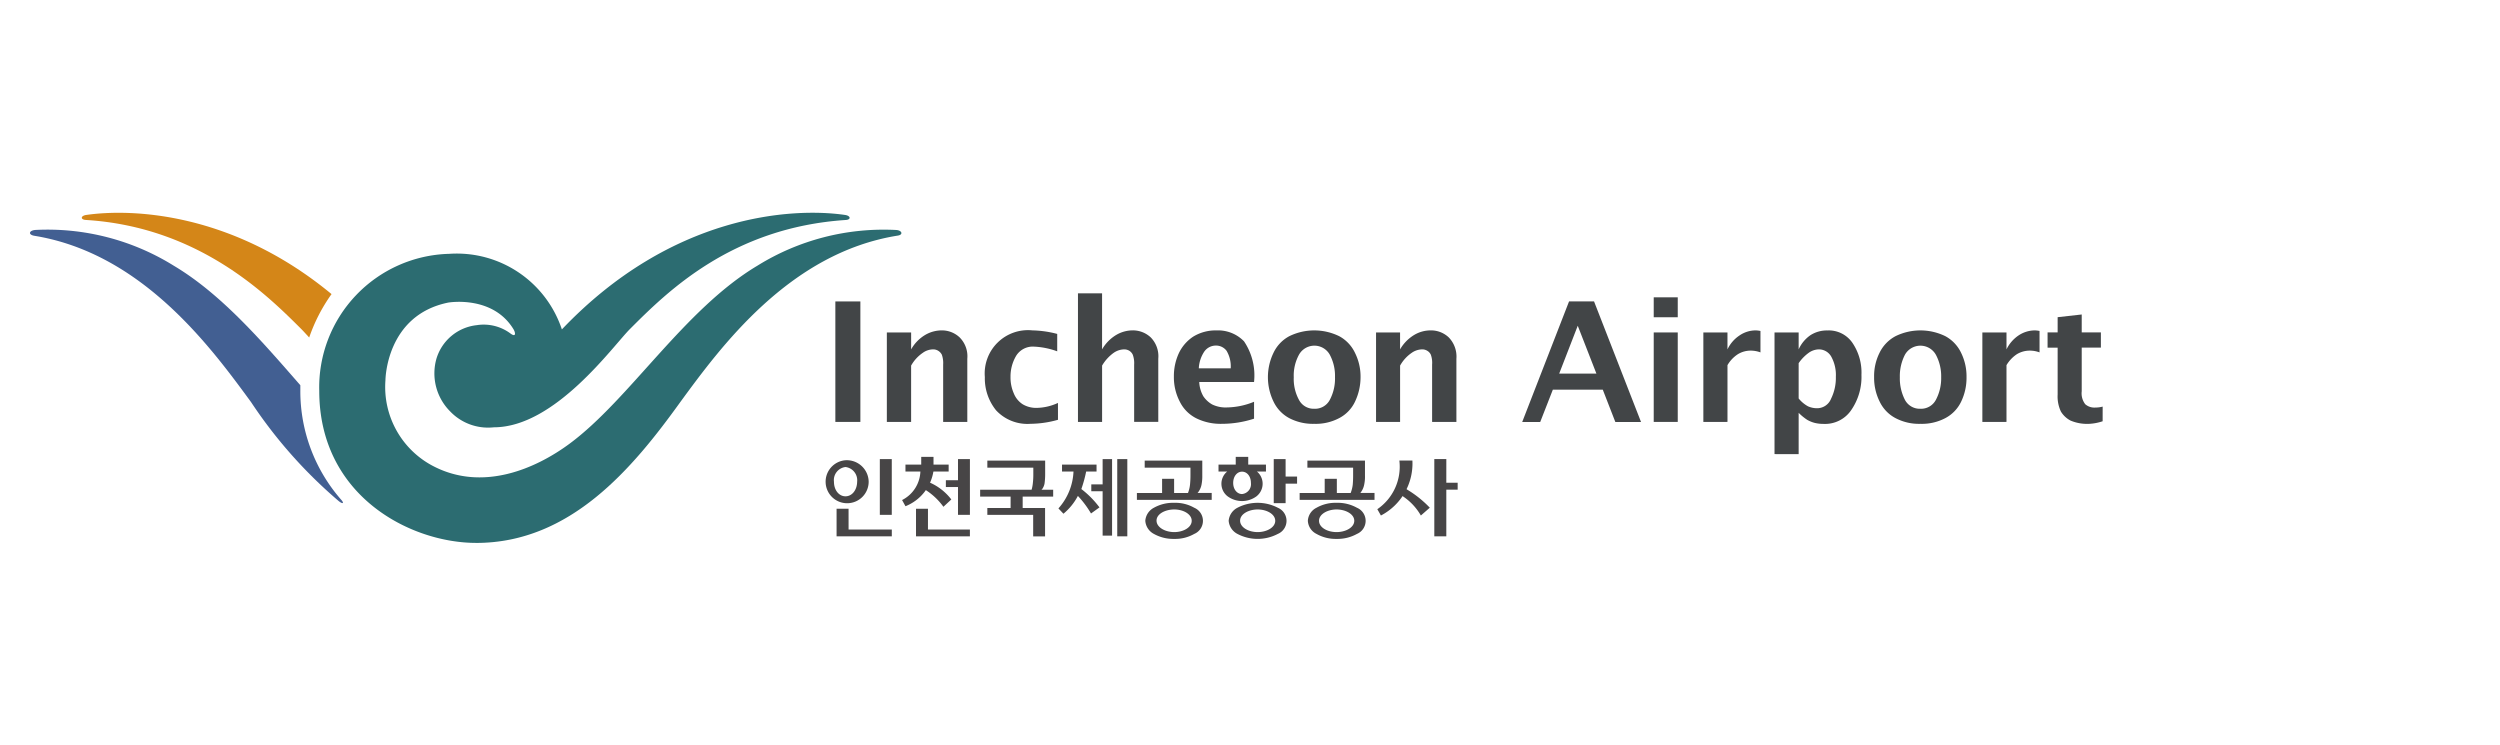 <svg xmlns="http://www.w3.org/2000/svg" width="141" height="42" viewBox="0 0 141 42">
  <g id="그룹_1340" data-name="그룹 1340" transform="translate(-1725 -866)">
    <g id="그룹_1333" data-name="그룹 1333" transform="translate(1726.689 878)">
      <rect id="사각형_1391" data-name="사각형 1391" width="1.411" height="6.795" transform="translate(45.425 5.001)" fill="#424547"/>
      <path id="패스_10223" data-name="패스 10223" d="M1118.181,24.7V19.652h1.37v.956a2.2,2.2,0,0,1,.808-.825,1.854,1.854,0,0,1,.9-.247,1.457,1.457,0,0,1,1.022.39,1.506,1.506,0,0,1,.438,1.209V24.7h-1.362V21.463a1.417,1.417,0,0,0-.074-.556.563.563,0,0,0-.21-.224.531.531,0,0,0-.288-.076,1.012,1.012,0,0,0-.574.193,2.137,2.137,0,0,0-.661.722V24.7Z" transform="translate(-1069.852 -12.902)" fill="#424547"/>
      <path id="패스_10224" data-name="패스 10224" d="M1131.221,24.578a5.878,5.878,0,0,1-1.552.227,2.411,2.411,0,0,1-1.938-.76,2.86,2.86,0,0,1-.635-1.877,2.442,2.442,0,0,1,2.682-2.633,5.963,5.963,0,0,1,1.4.2v.982a4.335,4.335,0,0,0-1.305-.265,1.1,1.1,0,0,0-1.017.527,2.293,2.293,0,0,0-.312,1.175,2.217,2.217,0,0,0,.183.929,1.3,1.3,0,0,0,.511.624,1.481,1.481,0,0,0,.753.2,2.972,2.972,0,0,0,1.229-.28Z" transform="translate(-1073.24 -12.902)" fill="#424547"/>
      <path id="패스_10225" data-name="패스 10225" d="M1135.572,23.417V16.165h1.36v3.161a2.266,2.266,0,0,1,.816-.825,1.84,1.84,0,0,1,.9-.247,1.474,1.474,0,0,1,1.022.39,1.518,1.518,0,0,1,.432,1.209v3.563h-1.361V20.182a1.37,1.37,0,0,0-.078-.556.52.52,0,0,0-.2-.224.541.541,0,0,0-.286-.076,1.07,1.07,0,0,0-.588.193,2.345,2.345,0,0,0-.656.722v3.176Z" transform="translate(-1076.464 -11.621)" fill="#424547"/>
      <path id="패스_10226" data-name="패스 10226" d="M1148.822,24.515a5.9,5.9,0,0,1-1.817.291,3.109,3.109,0,0,1-1.429-.306,2.076,2.076,0,0,1-.946-.952,2.975,2.975,0,0,1-.33-1.41,3.077,3.077,0,0,1,.277-1.309,2.3,2.3,0,0,1,.821-.946,2.426,2.426,0,0,1,1.32-.346,2.034,2.034,0,0,1,1.539.617,3.44,3.44,0,0,1,.564,2.291h-3.091a1.762,1.762,0,0,0,.227.8,1.482,1.482,0,0,0,.5.467,1.733,1.733,0,0,0,.85.169,4.178,4.178,0,0,0,1.515-.32Zm-3.117-2.838h1.8a1.729,1.729,0,0,0-.234-.991.74.74,0,0,0-.6-.294.8.8,0,0,0-.65.33,1.852,1.852,0,0,0-.315.956" transform="translate(-1079.782 -12.902)" fill="#424547"/>
      <path id="패스_10227" data-name="패스 10227" d="M1155.459,24.806a2.879,2.879,0,0,1-1.4-.32,2.06,2.06,0,0,1-.891-.938,3.154,3.154,0,0,1-.005-2.736,2.059,2.059,0,0,1,.891-.946,3.2,3.2,0,0,1,2.826,0,2.078,2.078,0,0,1,.889.946,2.983,2.983,0,0,1,.309,1.36,3.2,3.2,0,0,1-.309,1.376,2.015,2.015,0,0,1-.9.938,2.826,2.826,0,0,1-1.4.32m0-.85a.941.941,0,0,0,.874-.5,2.563,2.563,0,0,0,.294-1.279,2.533,2.533,0,0,0-.294-1.269.994.994,0,0,0-1.737,0,2.441,2.441,0,0,0-.295,1.269,2.47,2.47,0,0,0,.295,1.279.934.934,0,0,0,.863.5" transform="translate(-1083.032 -12.902)" fill="#424547"/>
      <path id="패스_10228" data-name="패스 10228" d="M1162.7,24.7V19.652h1.355v.956a2.277,2.277,0,0,1,.813-.825,1.816,1.816,0,0,1,.91-.247,1.454,1.454,0,0,1,1.017.39,1.549,1.549,0,0,1,.437,1.209V24.7h-1.37V21.463a1.342,1.342,0,0,0-.072-.556.494.494,0,0,0-.207-.224.53.53,0,0,0-.288-.076,1.056,1.056,0,0,0-.581.193,2.136,2.136,0,0,0-.658.722V24.7Z" transform="translate(-1086.78 -12.902)" fill="#424547"/>
      <path id="패스_10229" data-name="패스 10229" d="M1176,23.7l2.642-6.8h1.409l2.65,6.8h-1.449l-.708-1.822h-2.816l-.712,1.822Zm2.085-2.727h2.1l-1.053-2.7Z" transform="translate(-1091.836 -11.901)" fill="#424547"/>
      <path id="패스_10230" data-name="패스 10230" d="M1187.967,16.527h1.355v1.124h-1.355Zm0,1.981h1.355v5.046h-1.355Z" transform="translate(-1096.386 -11.758)" fill="#424547"/>
      <path id="패스_10231" data-name="패스 10231" d="M1192.481,24.7V19.652h1.36v.956a1.922,1.922,0,0,1,.668-.778,1.62,1.62,0,0,1,.936-.294,1.585,1.585,0,0,1,.257.032v1.209a1.58,1.58,0,0,0-.54-.1,1.385,1.385,0,0,0-.731.2,1.826,1.826,0,0,0-.589.62v3.2Z" transform="translate(-1098.101 -12.902)" fill="#424547"/>
      <path id="패스_10232" data-name="패스 10232" d="M1198.959,26.513V19.652h1.361v.955a1.94,1.94,0,0,1,.664-.8,1.719,1.719,0,0,1,.956-.268,1.616,1.616,0,0,1,1.409.694,2.975,2.975,0,0,1,.513,1.806,3.29,3.29,0,0,1-.568,1.979,1.781,1.781,0,0,1-1.561.792,2.128,2.128,0,0,1-.492-.053,1.741,1.741,0,0,1-.441-.178,2.908,2.908,0,0,1-.48-.394v2.331Zm1.361-3.138a1.769,1.769,0,0,0,.527.443,1.233,1.233,0,0,0,.5.108.846.846,0,0,0,.8-.534,2.643,2.643,0,0,0,.271-1.238,2.148,2.148,0,0,0-.257-1.134.8.8,0,0,0-.711-.413,1.026,1.026,0,0,0-.589.213,2.393,2.393,0,0,0-.541.565Z" transform="translate(-1100.565 -12.902)" fill="#424547"/>
      <path id="패스_10233" data-name="패스 10233" d="M1210.636,24.806a2.843,2.843,0,0,1-1.4-.32,2.041,2.041,0,0,1-.9-.938,3,3,0,0,1-.311-1.376,2.94,2.94,0,0,1,.3-1.36,2.1,2.1,0,0,1,.9-.946,3.193,3.193,0,0,1,2.824,0,2.087,2.087,0,0,1,.888.946,3,3,0,0,1,.3,1.36,3.087,3.087,0,0,1-.3,1.376,2.039,2.039,0,0,1-.9.938,2.828,2.828,0,0,1-1.407.32m0-.85a.945.945,0,0,0,.877-.5,2.588,2.588,0,0,0,.3-1.279,2.559,2.559,0,0,0-.3-1.269,1,1,0,0,0-1.743,0,2.631,2.631,0,0,0-.288,1.269,2.662,2.662,0,0,0,.288,1.279.947.947,0,0,0,.866.5" transform="translate(-1104.014 -12.902)" fill="#424547"/>
      <path id="패스_10234" data-name="패스 10234" d="M1217.867,24.7V19.652h1.361v.956a1.993,1.993,0,0,1,.667-.778,1.672,1.672,0,0,1,.944-.294,1.549,1.549,0,0,1,.253.032v1.209a1.547,1.547,0,0,0-.532-.1,1.408,1.408,0,0,0-.744.2,1.913,1.913,0,0,0-.588.62v3.2Z" transform="translate(-1107.751 -12.902)" fill="#424547"/>
      <path id="패스_10235" data-name="패스 10235" d="M1226.908,24.113a2.811,2.811,0,0,1-.769.146,2.406,2.406,0,0,1-1.038-.183,1.382,1.382,0,0,1-.547-.511,1.994,1.994,0,0,1-.184-.958V19.964h-.568V19.1h.568v-.857l1.358-.152V19.1h1.081v.86h-1.081v2.462a1,1,0,0,0,.2.731.78.78,0,0,0,.567.187,1.66,1.66,0,0,0,.414-.053Z" transform="translate(-1110.008 -12.354)" fill="#424547"/>
      <path id="패스_10236" data-name="패스 10236" d="M1075.38,27.453c5.329,0,8.835-4.226,11.514-7.946,2.247-3.062,6.136-8.416,12.269-9.388.314-.05.236-.289-.082-.315a13.491,13.491,0,0,0-7.84,2.013c-4.12,2.457-7.211,7.538-10.591,10.038-1.864,1.381-4.924,2.772-7.787,1.215a5.028,5.028,0,0,1-2.6-4.79s.015-3.662,3.539-4.382c0,0,2.512-.439,3.689,1.513.112.192.146.474-.189.221a2.523,2.523,0,0,0-1.888-.461,2.675,2.675,0,0,0-2.276,1.895,3.032,3.032,0,0,0,.766,2.96,2.959,2.959,0,0,0,2.472.906c3.452,0,6.709-4.574,7.679-5.545,2.113-2.114,5.744-5.718,12.156-6.147.332-.015.294-.242-.034-.286-2.926-.423-9.752-.073-15.963,6.457a6.244,6.244,0,0,0-6.35-4.263,7.531,7.531,0,0,0-7.334,7.729c0,5.926,5.135,8.575,8.853,8.575" transform="translate(-1050.213 -8.832)" fill="#2c6c71"/>
      <path id="패스_10237" data-name="패스 10237" d="M1057.757,25.593a9.289,9.289,0,0,1-2.3-6.136c0-.1,0-.209,0-.318-2.137-2.444-4.438-5.136-7.14-6.742a13.478,13.478,0,0,0-7.8-2.016c-.37.029-.424.268-.065.329,6.1.991,9.982,6.32,12.223,9.377a26.751,26.751,0,0,0,4.956,5.594c.231.179.309.117.128-.087" transform="translate(-1040.207 -9.412)" fill="#425f92"/>
      <path id="패스_10238" data-name="패스 10238" d="M1045.189,8.955c-.335.044-.363.271-.018.286,6.4.4,10.259,4.285,12.129,6.147.113.113.268.283.449.482a9.531,9.531,0,0,1,1.261-2.449c-5.565-4.6-11.217-4.836-13.822-4.466" transform="translate(-1042 -8.834)" fill="#d48618"/>
      <path id="패스_10239" data-name="패스 10239" d="M1121.552,33.718a3.691,3.691,0,0,1,1.1,1.008l.443-.411v-.006a3.1,3.1,0,0,0-1.311-.991Z" transform="translate(-1071.132 -18.143)" fill="#474546"/>
      <path id="패스_10240" data-name="패스 10240" d="M1124.232,34.394h.672V31.25h-.672v1.192h-.684v.384h.684Z" transform="translate(-1071.89 -17.357)" fill="#474546"/>
      <path id="패스_10241" data-name="패스 10241" d="M1121.506,35.768h-.674v1.556h3.039v-.384h-2.365Z" transform="translate(-1070.858 -19.074)" fill="#474546"/>
      <path id="패스_10242" data-name="패스 10242" d="M1130.17,32.989a.749.749,0,0,0,.141-.379,3.746,3.746,0,0,0,.026-.437v-.787h-3.261v.4h2.593v.41a3.964,3.964,0,0,1-.023.429,2.1,2.1,0,0,1-.069.387l-.007.017h-2.9v.388h1.718v.643h-1.312v.387h2.585v1.212h.671v-1.6h-1.263v-.643h1.72v-.388h-.661Z" transform="translate(-1073.079 -17.408)" fill="#474546"/>
      <path id="패스_10243" data-name="패스 10243" d="M1114.28,35.768h-.676v1.556h3.115v-.384h-2.438Z" transform="translate(-1068.11 -19.074)" fill="#474546"/>
      <path id="패스_10244" data-name="패스 10244" d="M1113.61,31.353a1.214,1.214,0,1,0,1.308,1.21,1.234,1.234,0,0,0-1.308-1.21m0,2.034c-.364,0-.65-.344-.65-.824a.743.743,0,0,1,.65-.828.752.752,0,0,1,.658.828c-.006.48-.294.824-.658.824" transform="translate(-1067.614 -17.395)" fill="#474546"/>
      <path id="패스_10245" data-name="패스 10245" d="M1144.4,33.163a1.052,1.052,0,0,0,.189-.446,2.4,2.4,0,0,0,.038-.486v-.845h-3.248v.4h2.581v.454c0,.187-.011.346-.024.493a1.891,1.891,0,0,1-.11.465l-.014.015h-.774v-.8h-.678v.8h-1.421V33.6h4.219V33.21h-.8Z" transform="translate(-1078.507 -17.408)" fill="#474546"/>
      <path id="패스_10246" data-name="패스 10246" d="M1141.7,36.241a.906.906,0,0,0,.483.74,2.242,2.242,0,0,0,1.151.282,2.166,2.166,0,0,0,1.128-.282.8.8,0,0,0,0-1.474,2.142,2.142,0,0,0-1.128-.279,2.218,2.218,0,0,0-1.151.279.905.905,0,0,0-.483.734m1.634-.638c.511,0,.983.263.983.638s-.472.638-.983.638-.991-.262-1-.638.475-.638,1-.638" transform="translate(-1078.794 -18.869)" fill="#474546"/>
      <path id="패스_10247" data-name="패스 10247" d="M1159.2,33.163a1.067,1.067,0,0,0,.186-.446,2.1,2.1,0,0,0,.04-.486v-.845h-3.248v.4h2.579v.454c0,.187-.007.346-.02.493a1.824,1.824,0,0,1-.114.465v.015h-.784v-.8h-.685v.8h-1.413V33.6h4.223V33.21h-.8Z" transform="translate(-1084.13 -17.408)" fill="#474546"/>
      <path id="패스_10248" data-name="패스 10248" d="M1156.494,36.241a.874.874,0,0,0,.487.74,2.185,2.185,0,0,0,1.13.282,2.253,2.253,0,0,0,1.153-.282.8.8,0,0,0,0-1.474,2.229,2.229,0,0,0-1.153-.279,2.161,2.161,0,0,0-1.13.279.872.872,0,0,0-.487.734m1.618-.638c.516,0,1,.263,1,.638s-.481.638-1,.638-.988-.262-.988-.638.484-.638.988-.638" transform="translate(-1084.42 -18.869)" fill="#474546"/>
      <path id="패스_10249" data-name="패스 10249" d="M1149.282,36.241a.918.918,0,0,0,.493.74,2.447,2.447,0,0,0,2.281,0,.8.8,0,0,0,0-1.474,2.471,2.471,0,0,0-2.281,0,.917.917,0,0,0-.493.734m1.636-.638c.513,0,.988.263.99.638s-.477.638-.99.638-.986-.262-.991-.638.477-.638.991-.638" transform="translate(-1081.674 -18.869)" fill="#474546"/>
      <path id="패스_10250" data-name="패스 10250" d="M1150.507,33.263a.9.9,0,0,0,.064-1.352l-.05-.04h.513v-.392h-1v-.436h-.705v.436h-.971v.392h.49l-.047.04a.895.895,0,0,0,.062,1.352,1.376,1.376,0,0,0,1.646,0m-1.323-.749c0-.371.218-.635.5-.635s.5.264.5.635a.56.56,0,0,1-.5.627c-.28,0-.5-.262-.5-.627" transform="translate(-1081.323 -17.277)" fill="#474546"/>
      <path id="패스_10251" data-name="패스 10251" d="M1154.057,31.25h-.669v2.485h.669v-1.1h.647v-.4h-.647Z" transform="translate(-1083.238 -17.357)" fill="#474546"/>
      <rect id="사각형_1392" data-name="사각형 1392" width="0.674" height="3.144" transform="translate(47.933 13.893)" fill="#474546"/>
      <path id="패스_10252" data-name="패스 10252" d="M1164.919,34.262a3.236,3.236,0,0,1,1.151,1.169l.5-.438.006,0a6.084,6.084,0,0,0-1.427-1.109Z" transform="translate(-1087.622 -18.356)" fill="#474546"/>
      <path id="패스_10253" data-name="패스 10253" d="M1168.678,31.25H1168v4.356h.677V32.974h.64v-.392h-.64Z" transform="translate(-1088.794 -17.357)" fill="#474546"/>
      <path id="패스_10254" data-name="패스 10254" d="M1122.311,31.871V31.48h-.854v-.437h-.693v.437h-.889v.391Z" transform="translate(-1070.496 -17.277)" fill="#474546"/>
      <path id="패스_10255" data-name="패스 10255" d="M1119.564,33.959l.193.351a2.546,2.546,0,0,0,1.581-2h-.739a1.877,1.877,0,0,1-1.035,1.652" transform="translate(-1070.377 -17.759)" fill="#474546"/>
      <path id="패스_10256" data-name="패스 10256" d="M1162.817,34.13l.2.353a3.31,3.31,0,0,0,1.777-3.1h-.736a2.906,2.906,0,0,1-1.245,2.745" transform="translate(-1086.823 -17.408)" fill="#474546"/>
      <rect id="사각형_1393" data-name="사각형 1393" width="0.568" height="4.356" transform="translate(61.324 13.893)" fill="#474546"/>
      <path id="패스_10257" data-name="패스 10257" d="M1137.422,35.565h.533V31.25h-.533v1.425h-.639v.387h.639Z" transform="translate(-1076.923 -17.356)" fill="#474546"/>
      <path id="패스_10258" data-name="패스 10258" d="M1135.09,33.127a7.386,7.386,0,0,0,.271-.988h.586v-.391H1134v.391h.647a3.317,3.317,0,0,1-.85,2.08l.284.3a3.312,3.312,0,0,0,.814-1.005,5.532,5.532,0,0,1,.74.99l.477-.343a5.211,5.211,0,0,0-1.025-1.037" transform="translate(-1075.791 -17.544)" fill="#474546"/>
    </g>
    <rect id="사각형_1405" data-name="사각형 1405" width="141" height="42" transform="translate(1725 866)" fill="none"/>
  </g>
</svg>
